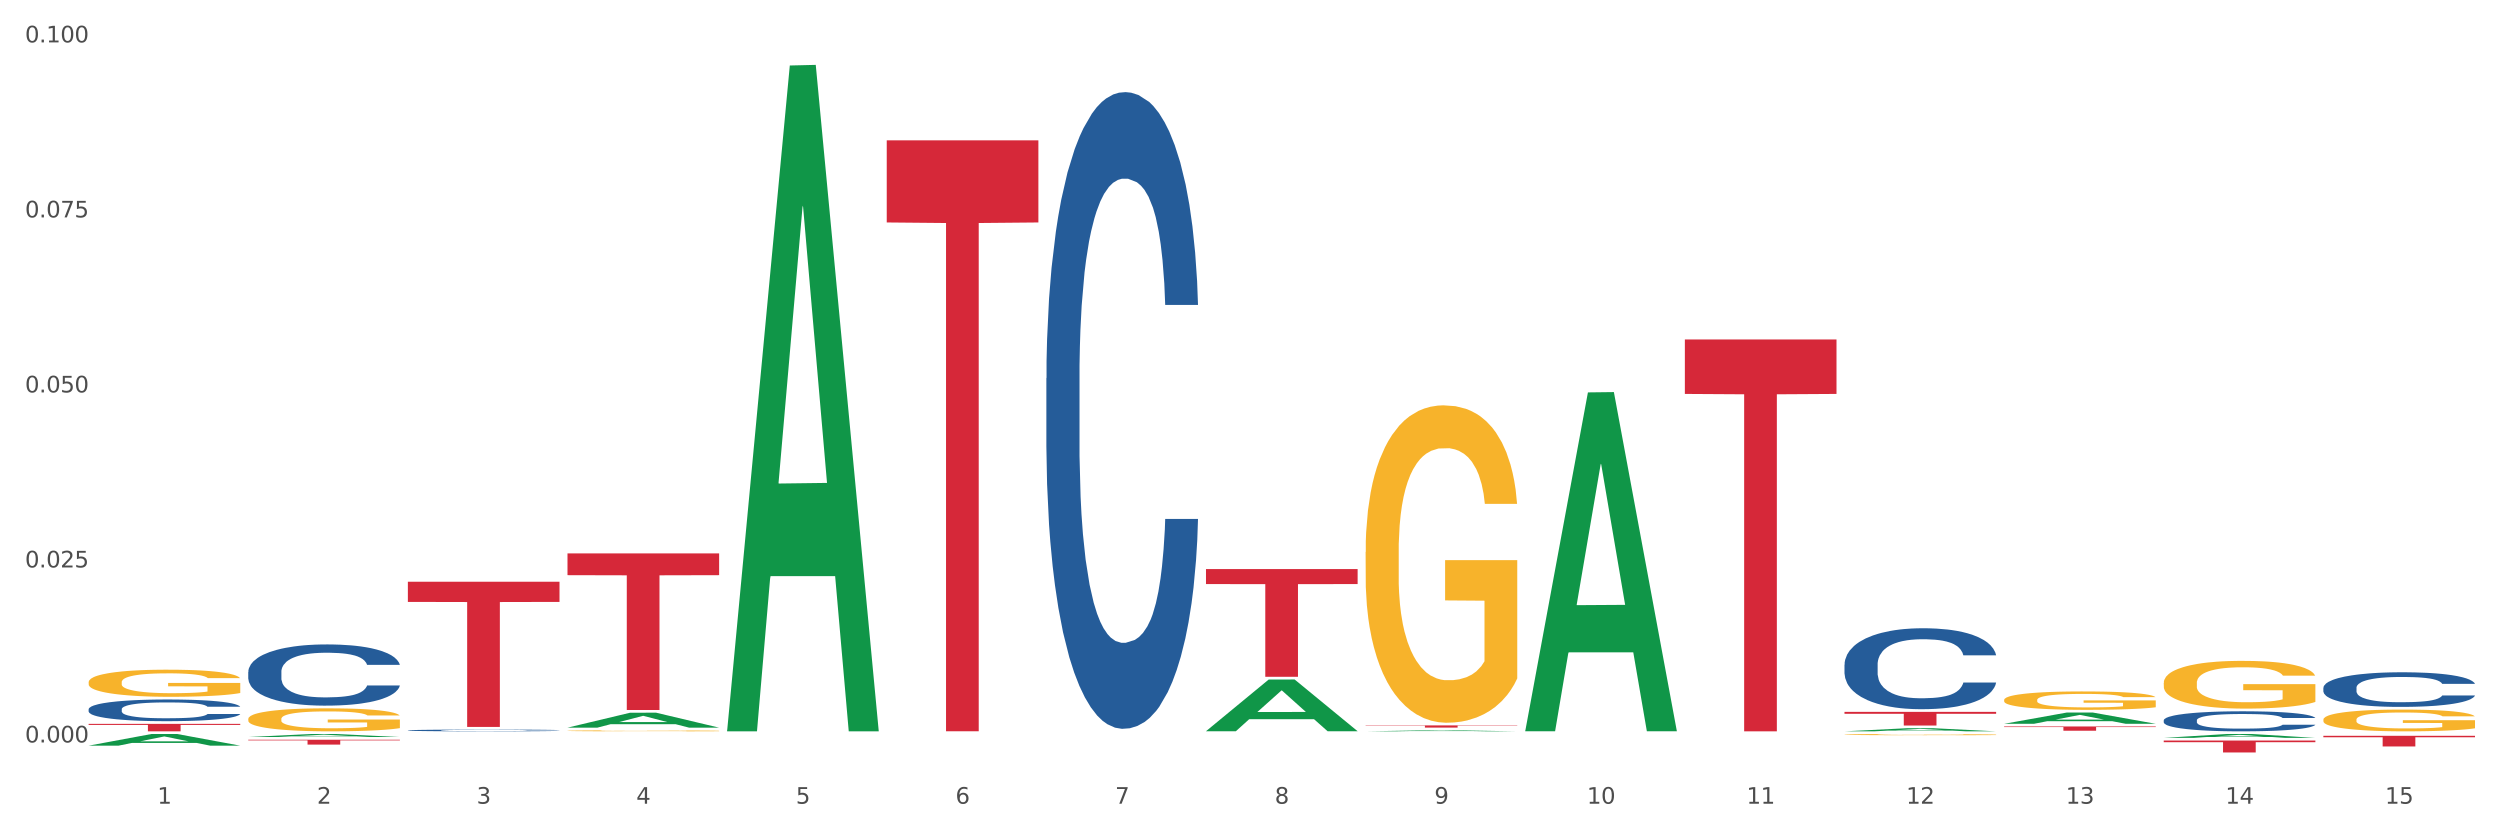 <?xml version="1.0" encoding="utf-8" standalone="no"?>
<!DOCTYPE svg PUBLIC "-//W3C//DTD SVG 1.1//EN"
  "http://www.w3.org/Graphics/SVG/1.1/DTD/svg11.dtd">
<svg xmlns:xlink="http://www.w3.org/1999/xlink" width="1080pt" height="360pt" viewBox="0 0 1080 360" xmlns="http://www.w3.org/2000/svg" version="1.1">
 <rect x="0" y="0" width="1080" height="360" fill="#333333" stroke="none"/>
 <defs>
  <style type="text/css">*{stroke-linejoin: round; stroke-linecap: butt}</style>
 </defs>
 <g id="figure_1">
  <g id="patch_1">
   <path d="M 0 360 
L 1080 360 
L 1080 0 
L 0 0 
z
" style="fill: #ffffff; stroke: #ffffff; stroke-linejoin: miter"/>
  </g>
  <g id="axes_1">
   <g id="matplotlib.axis_1">
    <g id="xtick_1">
     <g id="text_1">
      <!-- 1 -->
      <g style="fill: #4d4d4d" transform="translate(67.984 347.204) scale(0.096 -0.096)">
       <defs>
        <path id="DejaVuSans-31" d="M 794 531 
L 1825 531 
L 1825 4091 
L 703 3866 
L 703 4441 
L 1819 4666 
L 2450 4666 
L 2450 531 
L 3481 531 
L 3481 0 
L 794 0 
L 794 531 
z
" transform="scale(0.016)"/>
       </defs>
       <use xlink:href="#DejaVuSans-31"/>
      </g>
     </g>
    </g>
    <g id="xtick_2">
     <g id="text_2">
      <!-- 2 -->
      <g style="fill: #4d4d4d" transform="translate(136.942 347.204) scale(0.096 -0.096)">
       <defs>
        <path id="DejaVuSans-32" d="M 1228 531 
L 3431 531 
L 3431 0 
L 469 0 
L 469 531 
Q 828 903 1448 1529 
Q 2069 2156 2228 2338 
Q 2531 2678 2651 2914 
Q 2772 3150 2772 3378 
Q 2772 3750 2511 3984 
Q 2250 4219 1831 4219 
Q 1534 4219 1204 4116 
Q 875 4013 500 3803 
L 500 4441 
Q 881 4594 1212 4672 
Q 1544 4750 1819 4750 
Q 2544 4750 2975 4387 
Q 3406 4025 3406 3419 
Q 3406 3131 3298 2873 
Q 3191 2616 2906 2266 
Q 2828 2175 2409 1742 
Q 1991 1309 1228 531 
z
" transform="scale(0.016)"/>
       </defs>
       <use xlink:href="#DejaVuSans-32"/>
      </g>
     </g>
    </g>
    <g id="xtick_3">
     <g id="text_3">
      <!-- 3 -->
      <g style="fill: #4d4d4d" transform="translate(205.899 347.204) scale(0.096 -0.096)">
       <defs>
        <path id="DejaVuSans-33" d="M 2597 2516 
Q 3050 2419 3304 2112 
Q 3559 1806 3559 1356 
Q 3559 666 3084 287 
Q 2609 -91 1734 -91 
Q 1441 -91 1130 -33 
Q 819 25 488 141 
L 488 750 
Q 750 597 1062 519 
Q 1375 441 1716 441 
Q 2309 441 2620 675 
Q 2931 909 2931 1356 
Q 2931 1769 2642 2001 
Q 2353 2234 1838 2234 
L 1294 2234 
L 1294 2753 
L 1863 2753 
Q 2328 2753 2575 2939 
Q 2822 3125 2822 3475 
Q 2822 3834 2567 4026 
Q 2313 4219 1838 4219 
Q 1578 4219 1281 4162 
Q 984 4106 628 3988 
L 628 4550 
Q 988 4650 1302 4700 
Q 1616 4750 1894 4750 
Q 2613 4750 3031 4423 
Q 3450 4097 3450 3541 
Q 3450 3153 3228 2886 
Q 3006 2619 2597 2516 
z
" transform="scale(0.016)"/>
       </defs>
       <use xlink:href="#DejaVuSans-33"/>
      </g>
     </g>
    </g>
    <g id="xtick_4">
     <g id="text_4">
      <!-- 4 -->
      <g style="fill: #4d4d4d" transform="translate(274.857 347.204) scale(0.096 -0.096)">
       <defs>
        <path id="DejaVuSans-34" d="M 2419 4116 
L 825 1625 
L 2419 1625 
L 2419 4116 
z
M 2253 4666 
L 3047 4666 
L 3047 1625 
L 3713 1625 
L 3713 1100 
L 3047 1100 
L 3047 0 
L 2419 0 
L 2419 1100 
L 313 1100 
L 313 1709 
L 2253 4666 
z
" transform="scale(0.016)"/>
       </defs>
       <use xlink:href="#DejaVuSans-34"/>
      </g>
     </g>
    </g>
    <g id="xtick_5">
     <g id="text_5">
      <!-- 5 -->
      <g style="fill: #4d4d4d" transform="translate(343.815 347.204) scale(0.096 -0.096)">
       <defs>
        <path id="DejaVuSans-35" d="M 691 4666 
L 3169 4666 
L 3169 4134 
L 1269 4134 
L 1269 2991 
Q 1406 3038 1543 3061 
Q 1681 3084 1819 3084 
Q 2600 3084 3056 2656 
Q 3513 2228 3513 1497 
Q 3513 744 3044 326 
Q 2575 -91 1722 -91 
Q 1428 -91 1123 -41 
Q 819 9 494 109 
L 494 744 
Q 775 591 1075 516 
Q 1375 441 1709 441 
Q 2250 441 2565 725 
Q 2881 1009 2881 1497 
Q 2881 1984 2565 2268 
Q 2250 2553 1709 2553 
Q 1456 2553 1204 2497 
Q 953 2441 691 2322 
L 691 4666 
z
" transform="scale(0.016)"/>
       </defs>
       <use xlink:href="#DejaVuSans-35"/>
      </g>
     </g>
    </g>
    <g id="xtick_6">
     <g id="text_6">
      <!-- 6 -->
      <g style="fill: #4d4d4d" transform="translate(412.772 347.204) scale(0.096 -0.096)">
       <defs>
        <path id="DejaVuSans-36" d="M 2113 2584 
Q 1688 2584 1439 2293 
Q 1191 2003 1191 1497 
Q 1191 994 1439 701 
Q 1688 409 2113 409 
Q 2538 409 2786 701 
Q 3034 994 3034 1497 
Q 3034 2003 2786 2293 
Q 2538 2584 2113 2584 
z
M 3366 4563 
L 3366 3988 
Q 3128 4100 2886 4159 
Q 2644 4219 2406 4219 
Q 1781 4219 1451 3797 
Q 1122 3375 1075 2522 
Q 1259 2794 1537 2939 
Q 1816 3084 2150 3084 
Q 2853 3084 3261 2657 
Q 3669 2231 3669 1497 
Q 3669 778 3244 343 
Q 2819 -91 2113 -91 
Q 1303 -91 875 529 
Q 447 1150 447 2328 
Q 447 3434 972 4092 
Q 1497 4750 2381 4750 
Q 2619 4750 2861 4703 
Q 3103 4656 3366 4563 
z
" transform="scale(0.016)"/>
       </defs>
       <use xlink:href="#DejaVuSans-36"/>
      </g>
     </g>
    </g>
    <g id="xtick_7">
     <g id="text_7">
      <!-- 7 -->
      <g style="fill: #4d4d4d" transform="translate(481.73 347.204) scale(0.096 -0.096)">
       <defs>
        <path id="DejaVuSans-37" d="M 525 4666 
L 3525 4666 
L 3525 4397 
L 1831 0 
L 1172 0 
L 2766 4134 
L 525 4134 
L 525 4666 
z
" transform="scale(0.016)"/>
       </defs>
       <use xlink:href="#DejaVuSans-37"/>
      </g>
     </g>
    </g>
    <g id="xtick_8">
     <g id="text_8">
      <!-- 8 -->
      <g style="fill: #4d4d4d" transform="translate(550.688 347.204) scale(0.096 -0.096)">
       <defs>
        <path id="DejaVuSans-38" d="M 2034 2216 
Q 1584 2216 1326 1975 
Q 1069 1734 1069 1313 
Q 1069 891 1326 650 
Q 1584 409 2034 409 
Q 2484 409 2743 651 
Q 3003 894 3003 1313 
Q 3003 1734 2745 1975 
Q 2488 2216 2034 2216 
z
M 1403 2484 
Q 997 2584 770 2862 
Q 544 3141 544 3541 
Q 544 4100 942 4425 
Q 1341 4750 2034 4750 
Q 2731 4750 3128 4425 
Q 3525 4100 3525 3541 
Q 3525 3141 3298 2862 
Q 3072 2584 2669 2484 
Q 3125 2378 3379 2068 
Q 3634 1759 3634 1313 
Q 3634 634 3220 271 
Q 2806 -91 2034 -91 
Q 1263 -91 848 271 
Q 434 634 434 1313 
Q 434 1759 690 2068 
Q 947 2378 1403 2484 
z
M 1172 3481 
Q 1172 3119 1398 2916 
Q 1625 2713 2034 2713 
Q 2441 2713 2670 2916 
Q 2900 3119 2900 3481 
Q 2900 3844 2670 4047 
Q 2441 4250 2034 4250 
Q 1625 4250 1398 4047 
Q 1172 3844 1172 3481 
z
" transform="scale(0.016)"/>
       </defs>
       <use xlink:href="#DejaVuSans-38"/>
      </g>
     </g>
    </g>
    <g id="xtick_9">
     <g id="text_9">
      <!-- 9 -->
      <g style="fill: #4d4d4d" transform="translate(619.645 347.204) scale(0.096 -0.096)">
       <defs>
        <path id="DejaVuSans-39" d="M 703 97 
L 703 672 
Q 941 559 1184 500 
Q 1428 441 1663 441 
Q 2288 441 2617 861 
Q 2947 1281 2994 2138 
Q 2813 1869 2534 1725 
Q 2256 1581 1919 1581 
Q 1219 1581 811 2004 
Q 403 2428 403 3163 
Q 403 3881 828 4315 
Q 1253 4750 1959 4750 
Q 2769 4750 3195 4129 
Q 3622 3509 3622 2328 
Q 3622 1225 3098 567 
Q 2575 -91 1691 -91 
Q 1453 -91 1209 -44 
Q 966 3 703 97 
z
M 1959 2075 
Q 2384 2075 2632 2365 
Q 2881 2656 2881 3163 
Q 2881 3666 2632 3958 
Q 2384 4250 1959 4250 
Q 1534 4250 1286 3958 
Q 1038 3666 1038 3163 
Q 1038 2656 1286 2365 
Q 1534 2075 1959 2075 
z
" transform="scale(0.016)"/>
       </defs>
       <use xlink:href="#DejaVuSans-39"/>
      </g>
     </g>
    </g>
    <g id="xtick_10">
     <g id="text_10">
      <!-- 10 -->
      <g style="fill: #4d4d4d" transform="translate(685.549 347.204) scale(0.096 -0.096)">
       <defs>
        <path id="DejaVuSans-30" d="M 2034 4250 
Q 1547 4250 1301 3770 
Q 1056 3291 1056 2328 
Q 1056 1369 1301 889 
Q 1547 409 2034 409 
Q 2525 409 2770 889 
Q 3016 1369 3016 2328 
Q 3016 3291 2770 3770 
Q 2525 4250 2034 4250 
z
M 2034 4750 
Q 2819 4750 3233 4129 
Q 3647 3509 3647 2328 
Q 3647 1150 3233 529 
Q 2819 -91 2034 -91 
Q 1250 -91 836 529 
Q 422 1150 422 2328 
Q 422 3509 836 4129 
Q 1250 4750 2034 4750 
z
" transform="scale(0.016)"/>
       </defs>
       <use xlink:href="#DejaVuSans-31"/>
       <use xlink:href="#DejaVuSans-30" transform="translate(63.623 0)"/>
      </g>
     </g>
    </g>
    <g id="xtick_11">
     <g id="text_11">
      <!-- 11 -->
      <g style="fill: #4d4d4d" transform="translate(754.506 347.204) scale(0.096 -0.096)">
       <use xlink:href="#DejaVuSans-31"/>
       <use xlink:href="#DejaVuSans-31" transform="translate(63.623 0)"/>
      </g>
     </g>
    </g>
    <g id="xtick_12">
     <g id="text_12">
      <!-- 12 -->
      <g style="fill: #4d4d4d" transform="translate(823.464 347.204) scale(0.096 -0.096)">
       <use xlink:href="#DejaVuSans-31"/>
       <use xlink:href="#DejaVuSans-32" transform="translate(63.623 0)"/>
      </g>
     </g>
    </g>
    <g id="xtick_13">
     <g id="text_13">
      <!-- 13 -->
      <g style="fill: #4d4d4d" transform="translate(892.422 347.204) scale(0.096 -0.096)">
       <use xlink:href="#DejaVuSans-31"/>
       <use xlink:href="#DejaVuSans-33" transform="translate(63.623 0)"/>
      </g>
     </g>
    </g>
    <g id="xtick_14">
     <g id="text_14">
      <!-- 14 -->
      <g style="fill: #4d4d4d" transform="translate(961.379 347.204) scale(0.096 -0.096)">
       <use xlink:href="#DejaVuSans-31"/>
       <use xlink:href="#DejaVuSans-34" transform="translate(63.623 0)"/>
      </g>
     </g>
    </g>
    <g id="xtick_15">
     <g id="text_15">
      <!-- 15 -->
      <g style="fill: #4d4d4d" transform="translate(1030.337 347.204) scale(0.096 -0.096)">
       <use xlink:href="#DejaVuSans-31"/>
       <use xlink:href="#DejaVuSans-35" transform="translate(63.623 0)"/>
      </g>
     </g>
    </g>
    <g id="xtick_16"/>
    <g id="xtick_17"/>
    <g id="xtick_18"/>
    <g id="xtick_19"/>
    <g id="xtick_20"/>
    <g id="xtick_21"/>
    <g id="xtick_22"/>
    <g id="xtick_23"/>
    <g id="xtick_24"/>
    <g id="xtick_25"/>
    <g id="xtick_26"/>
    <g id="xtick_27"/>
    <g id="xtick_28"/>
    <g id="xtick_29"/>
   </g>
   <g id="matplotlib.axis_2">
    <g id="ytick_1">
     <g id="text_16">
      <!-- 0.000 -->
      <g style="fill: #4d4d4d" transform="translate(10.8 320.744) scale(0.096 -0.096)">
       <defs>
        <path id="DejaVuSans-2e" d="M 684 794 
L 1344 794 
L 1344 0 
L 684 0 
L 684 794 
z
" transform="scale(0.016)"/>
       </defs>
       <use xlink:href="#DejaVuSans-30"/>
       <use xlink:href="#DejaVuSans-2e" transform="translate(63.623 0)"/>
       <use xlink:href="#DejaVuSans-30" transform="translate(95.41 0)"/>
       <use xlink:href="#DejaVuSans-30" transform="translate(159.033 0)"/>
       <use xlink:href="#DejaVuSans-30" transform="translate(222.656 0)"/>
      </g>
     </g>
    </g>
    <g id="ytick_2">
     <g id="text_17">
      <!-- 0.025 -->
      <g style="fill: #4d4d4d" transform="translate(10.8 245.139) scale(0.096 -0.096)">
       <use xlink:href="#DejaVuSans-30"/>
       <use xlink:href="#DejaVuSans-2e" transform="translate(63.623 0)"/>
       <use xlink:href="#DejaVuSans-30" transform="translate(95.41 0)"/>
       <use xlink:href="#DejaVuSans-32" transform="translate(159.033 0)"/>
       <use xlink:href="#DejaVuSans-35" transform="translate(222.656 0)"/>
      </g>
     </g>
    </g>
    <g id="ytick_3">
     <g id="text_18">
      <!-- 0.050 -->
      <g style="fill: #4d4d4d" transform="translate(10.8 169.533) scale(0.096 -0.096)">
       <use xlink:href="#DejaVuSans-30"/>
       <use xlink:href="#DejaVuSans-2e" transform="translate(63.623 0)"/>
       <use xlink:href="#DejaVuSans-30" transform="translate(95.41 0)"/>
       <use xlink:href="#DejaVuSans-35" transform="translate(159.033 0)"/>
       <use xlink:href="#DejaVuSans-30" transform="translate(222.656 0)"/>
      </g>
     </g>
    </g>
    <g id="ytick_4">
     <g id="text_19">
      <!-- 0.075 -->
      <g style="fill: #4d4d4d" transform="translate(10.8 93.928) scale(0.096 -0.096)">
       <use xlink:href="#DejaVuSans-30"/>
       <use xlink:href="#DejaVuSans-2e" transform="translate(63.623 0)"/>
       <use xlink:href="#DejaVuSans-30" transform="translate(95.41 0)"/>
       <use xlink:href="#DejaVuSans-37" transform="translate(159.033 0)"/>
       <use xlink:href="#DejaVuSans-35" transform="translate(222.656 0)"/>
      </g>
     </g>
    </g>
    <g id="ytick_5">
     <g id="text_20">
      <!-- 0.100 -->
      <g style="fill: #4d4d4d" transform="translate(10.8 18.322) scale(0.096 -0.096)">
       <use xlink:href="#DejaVuSans-30"/>
       <use xlink:href="#DejaVuSans-2e" transform="translate(63.623 0)"/>
       <use xlink:href="#DejaVuSans-31" transform="translate(95.41 0)"/>
       <use xlink:href="#DejaVuSans-30" transform="translate(159.033 0)"/>
       <use xlink:href="#DejaVuSans-30" transform="translate(222.656 0)"/>
      </g>
     </g>
    </g>
    <g id="ytick_6"/>
    <g id="ytick_7"/>
    <g id="ytick_8"/>
    <g id="ytick_9"/>
   </g>
   <g id="PolyCollection_1">
    <path d="M 38.283 322.119 
L 38.351 322.114 
L 65.365 317.102 
L 76.576 317.097 
L 103.793 322.129 
L 90.826 322.129 
L 84.95 320.957 
L 57.058 320.957 
L 56.855 320.976 
L 51.182 322.129 
L 38.283 322.129 
L 38.283 322.119 
L 60.57 320.258 
L 81.438 320.253 
L 71.105 318.17 
L 70.97 318.16 
L 70.835 318.174 
L 60.502 320.253 
L 60.57 320.258 
L 38.283 322.119 
z
" clip-path="url(#p04eab6ad67)" style="fill: #109648"/>
    <path d="M 107.241 318.393 
L 107.308 318.392 
L 134.323 317.098 
L 145.533 317.097 
L 172.75 318.396 
L 159.784 318.396 
L 153.908 318.093 
L 126.016 318.093 
L 125.813 318.098 
L 120.14 318.396 
L 107.241 318.396 
L 107.241 318.393 
L 129.527 317.913 
L 150.396 317.912 
L 140.063 317.374 
L 139.928 317.371 
L 139.793 317.375 
L 129.46 317.912 
L 129.527 317.913 
L 107.241 318.393 
z
" clip-path="url(#p04eab6ad67)" style="fill: #109648"/>
    <path d="M 520.987 245.846 
L 586.496 245.846 
L 586.496 252.313 
L 560.727 252.357 
L 560.727 292.385 
L 546.601 292.385 
L 546.601 252.357 
L 520.987 252.313 
L 520.987 245.889 
L 520.987 245.846 
z
" clip-path="url(#p04eab6ad67)" style="fill: #d62839"/>
    <path d="M 383.071 60.627 
L 448.581 60.627 
L 448.581 96.102 
L 422.812 96.342 
L 422.812 315.906 
L 408.685 315.906 
L 408.685 96.342 
L 383.071 96.102 
L 383.071 60.867 
L 383.071 60.627 
z
" clip-path="url(#p04eab6ad67)" style="fill: #d62839"/>
    <path d="M 176.198 251.307 
L 241.708 251.307 
L 241.708 260.022 
L 215.939 260.081 
L 215.939 314.023 
L 201.812 314.023 
L 201.812 260.081 
L 176.198 260.022 
L 176.198 251.366 
L 176.198 251.307 
z
" clip-path="url(#p04eab6ad67)" style="fill: #d62839"/>
    <path d="M 245.156 239.069 
L 310.666 239.069 
L 310.666 248.471 
L 284.897 248.535 
L 284.897 306.728 
L 270.77 306.728 
L 270.77 248.535 
L 245.156 248.471 
L 245.156 239.133 
L 245.156 239.069 
z
" clip-path="url(#p04eab6ad67)" style="fill: #d62839"/>
    <path d="M 38.283 312.708 
L 103.793 312.708 
L 103.793 313.158 
L 78.024 313.161 
L 78.024 315.941 
L 63.897 315.941 
L 63.897 313.161 
L 38.283 313.158 
L 38.283 312.711 
L 38.283 312.708 
z
" clip-path="url(#p04eab6ad67)" style="fill: #d62839"/>
    <path d="M 107.241 319.552 
L 172.75 319.552 
L 172.75 319.844 
L 146.981 319.846 
L 146.981 321.655 
L 132.855 321.655 
L 132.855 319.846 
L 107.241 319.844 
L 107.241 319.554 
L 107.241 319.552 
z
" clip-path="url(#p04eab6ad67)" style="fill: #d62839"/>
    <path d="M 865.775 313.84 
L 931.285 313.84 
L 931.285 314.094 
L 905.515 314.096 
L 905.515 315.664 
L 891.389 315.664 
L 891.389 314.096 
L 865.775 314.094 
L 865.775 313.842 
L 865.775 313.84 
z
" clip-path="url(#p04eab6ad67)" style="fill: #d62839"/>
    <path d="M 796.817 307.535 
L 862.327 307.535 
L 862.327 308.354 
L 836.558 308.359 
L 836.558 313.426 
L 822.431 313.426 
L 822.431 308.359 
L 796.817 308.354 
L 796.817 307.541 
L 796.817 307.535 
z
" clip-path="url(#p04eab6ad67)" style="fill: #d62839"/>
    <path d="M 934.733 319.922 
L 1000.242 319.922 
L 1000.242 320.636 
L 974.473 320.641 
L 974.473 325.057 
L 960.347 325.057 
L 960.347 320.641 
L 934.733 320.636 
L 934.733 319.927 
L 934.733 319.922 
z
" clip-path="url(#p04eab6ad67)" style="fill: #d62839"/>
    <path d="M 1003.69 317.865 
L 1069.2 317.865 
L 1069.2 318.506 
L 1043.431 318.511 
L 1043.431 322.479 
L 1029.304 322.479 
L 1029.304 318.511 
L 1003.69 318.506 
L 1003.69 317.87 
L 1003.69 317.865 
z
" clip-path="url(#p04eab6ad67)" style="fill: #d62839"/>
    <path d="M 727.86 146.65 
L 793.369 146.65 
L 793.369 170.175 
L 767.6 170.334 
L 767.6 315.934 
L 753.474 315.934 
L 753.474 170.334 
L 727.86 170.175 
L 727.86 146.809 
L 727.86 146.65 
z
" clip-path="url(#p04eab6ad67)" style="fill: #d62839"/>
    <path d="M 589.944 313.383 
L 655.454 313.383 
L 655.454 313.514 
L 629.685 313.515 
L 629.685 314.323 
L 615.558 314.323 
L 615.558 313.515 
L 589.944 313.514 
L 589.944 313.384 
L 589.944 313.383 
z
" clip-path="url(#p04eab6ad67)" style="fill: #d62839"/>
    <path d="M 38.283 294.719 
L 38.36 294.708 
L 38.36 294.323 
L 38.515 293.991 
L 39.288 293.189 
L 40.449 292.525 
L 41.299 292.172 
L 42.15 291.883 
L 43.156 291.595 
L 44.393 291.295 
L 46.636 290.856 
L 48.028 290.631 
L 49.73 290.396 
L 52.824 290.054 
L 55.066 289.861 
L 57.387 289.701 
L 61.177 289.508 
L 63.652 289.422 
L 66.281 289.358 
L 69.452 289.315 
L 71.85 289.305 
L 77.109 289.337 
L 81.595 289.433 
L 83.761 289.508 
L 86.545 289.636 
L 88.015 289.722 
L 90.412 289.893 
L 92.887 290.118 
L 94.589 290.31 
L 97.141 290.674 
L 99.075 291.038 
L 100.854 291.488 
L 101.782 291.798 
L 102.478 292.087 
L 103.097 292.418 
L 103.715 292.943 
L 89.794 292.943 
L 89.252 292.568 
L 88.401 292.215 
L 87.164 291.873 
L 86.081 291.659 
L 84.225 291.391 
L 82.523 291.22 
L 80.744 291.092 
L 78.579 290.985 
L 76.877 290.931 
L 74.48 290.888 
L 69.762 290.899 
L 66.591 290.985 
L 64.425 291.092 
L 63.033 291.188 
L 61.795 291.295 
L 60.403 291.445 
L 58.779 291.669 
L 57.619 291.873 
L 56.459 292.13 
L 55.531 292.386 
L 54.68 292.686 
L 53.984 293.007 
L 53.442 293.339 
L 52.978 293.745 
L 52.592 294.419 
L 52.592 295.885 
L 52.746 296.217 
L 53.133 296.656 
L 53.597 296.987 
L 54.37 297.383 
L 55.066 297.651 
L 56.381 298.036 
L 57.851 298.357 
L 59.011 298.56 
L 60.171 298.732 
L 62.182 298.967 
L 64.425 299.16 
L 66.359 299.277 
L 68.988 299.384 
L 70.767 299.427 
L 72.314 299.448 
L 76.104 299.448 
L 78.811 299.416 
L 81.827 299.341 
L 84.148 299.245 
L 86.081 299.127 
L 88.247 298.935 
L 89.639 298.753 
L 89.639 296.517 
L 72.623 296.506 
L 72.623 295.019 
L 103.793 295.019 
L 103.793 299.384 
L 102.478 299.609 
L 101.008 299.812 
L 99.462 299.994 
L 97.141 300.219 
L 94.357 300.433 
L 91.882 300.583 
L 89.252 300.711 
L 86.159 300.829 
L 82.137 300.936 
L 79.662 300.979 
L 76.568 301.011 
L 72.933 301.021 
L 69.762 301 
L 66.668 300.946 
L 63.42 300.85 
L 60.248 300.711 
L 57.851 300.572 
L 55.453 300.401 
L 52.901 300.176 
L 50.89 299.962 
L 49.343 299.769 
L 47.642 299.523 
L 45.785 299.202 
L 44.393 298.913 
L 43.156 298.614 
L 41.841 298.229 
L 40.913 297.897 
L 39.985 297.48 
L 39.443 297.169 
L 38.824 296.688 
L 38.36 296.014 
L 38.283 294.719 
z
" clip-path="url(#p04eab6ad67)" style="fill: #f7b32b"/>
    <path d="M 107.241 310.592 
L 107.318 310.583 
L 107.318 310.256 
L 107.473 309.974 
L 108.246 309.293 
L 109.406 308.73 
L 110.257 308.43 
L 111.108 308.185 
L 112.113 307.94 
L 113.351 307.686 
L 115.594 307.313 
L 116.986 307.123 
L 118.687 306.923 
L 121.781 306.632 
L 124.024 306.469 
L 126.344 306.333 
L 130.134 306.169 
L 132.609 306.097 
L 135.239 306.042 
L 138.41 306.006 
L 140.808 305.997 
L 146.067 306.024 
L 150.553 306.106 
L 152.719 306.169 
L 155.503 306.278 
L 156.972 306.351 
L 159.37 306.496 
L 161.845 306.687 
L 163.547 306.85 
L 166.099 307.159 
L 168.032 307.468 
L 169.811 307.849 
L 170.74 308.113 
L 171.436 308.358 
L 172.054 308.639 
L 172.673 309.084 
L 158.751 309.084 
L 158.21 308.766 
L 157.359 308.467 
L 156.122 308.176 
L 155.039 307.995 
L 153.183 307.767 
L 151.481 307.622 
L 149.702 307.513 
L 147.537 307.422 
L 145.835 307.377 
L 143.437 307.341 
L 138.719 307.35 
L 135.548 307.422 
L 133.383 307.513 
L 131.991 307.595 
L 130.753 307.686 
L 129.361 307.813 
L 127.737 308.004 
L 126.576 308.176 
L 125.416 308.394 
L 124.488 308.612 
L 123.637 308.866 
L 122.941 309.139 
L 122.4 309.42 
L 121.936 309.765 
L 121.549 310.338 
L 121.549 311.582 
L 121.704 311.863 
L 122.091 312.236 
L 122.555 312.517 
L 123.328 312.853 
L 124.024 313.08 
L 125.339 313.407 
L 126.809 313.68 
L 127.969 313.852 
L 129.129 313.997 
L 131.14 314.197 
L 133.383 314.361 
L 135.316 314.461 
L 137.946 314.551 
L 139.725 314.588 
L 141.272 314.606 
L 145.062 314.606 
L 147.769 314.579 
L 150.785 314.515 
L 153.105 314.433 
L 155.039 314.333 
L 157.204 314.17 
L 158.597 314.016 
L 158.597 312.118 
L 141.581 312.108 
L 141.581 310.846 
L 172.75 310.846 
L 172.75 314.551 
L 171.436 314.742 
L 169.966 314.915 
L 168.419 315.069 
L 166.099 315.26 
L 163.315 315.441 
L 160.84 315.568 
L 158.21 315.677 
L 155.116 315.777 
L 151.094 315.868 
L 148.619 315.904 
L 145.526 315.932 
L 141.89 315.941 
L 138.719 315.923 
L 135.626 315.877 
L 132.377 315.796 
L 129.206 315.677 
L 126.809 315.559 
L 124.411 315.414 
L 121.859 315.223 
L 119.848 315.042 
L 118.301 314.878 
L 116.599 314.669 
L 114.743 314.397 
L 113.351 314.152 
L 112.113 313.897 
L 110.798 313.571 
L 109.87 313.289 
L 108.942 312.935 
L 108.401 312.671 
L 107.782 312.263 
L 107.318 311.691 
L 107.241 310.592 
z
" clip-path="url(#p04eab6ad67)" style="fill: #f7b32b"/>
    <path d="M 245.156 315.707 
L 245.233 315.706 
L 245.233 315.692 
L 245.388 315.68 
L 246.161 315.65 
L 247.322 315.625 
L 248.172 315.612 
L 249.023 315.602 
L 250.029 315.591 
L 251.266 315.58 
L 253.509 315.564 
L 254.901 315.555 
L 256.603 315.546 
L 259.697 315.534 
L 261.939 315.527 
L 264.26 315.521 
L 268.05 315.513 
L 270.525 315.51 
L 273.154 315.508 
L 276.325 315.506 
L 278.723 315.506 
L 283.982 315.507 
L 288.468 315.511 
L 290.634 315.513 
L 293.418 315.518 
L 294.888 315.521 
L 297.285 315.528 
L 299.76 315.536 
L 301.462 315.543 
L 304.014 315.557 
L 305.948 315.57 
L 307.727 315.587 
L 308.655 315.598 
L 309.351 315.609 
L 309.97 315.622 
L 310.588 315.641 
L 296.667 315.641 
L 296.125 315.627 
L 295.274 315.614 
L 294.037 315.601 
L 292.954 315.593 
L 291.098 315.583 
L 289.396 315.577 
L 287.617 315.572 
L 285.452 315.568 
L 283.75 315.566 
L 281.353 315.565 
L 276.635 315.565 
L 273.464 315.568 
L 271.298 315.572 
L 269.906 315.576 
L 268.668 315.58 
L 267.276 315.585 
L 265.652 315.594 
L 264.492 315.601 
L 263.332 315.611 
L 262.404 315.62 
L 261.553 315.631 
L 260.857 315.643 
L 260.315 315.656 
L 259.851 315.671 
L 259.464 315.696 
L 259.464 315.75 
L 259.619 315.762 
L 260.006 315.779 
L 260.47 315.791 
L 261.243 315.806 
L 261.939 315.816 
L 263.254 315.83 
L 264.724 315.842 
L 265.884 315.849 
L 267.044 315.856 
L 269.055 315.865 
L 271.298 315.872 
L 273.232 315.876 
L 275.861 315.88 
L 277.64 315.882 
L 279.187 315.882 
L 282.977 315.882 
L 285.684 315.881 
L 288.7 315.878 
L 291.021 315.875 
L 292.954 315.871 
L 295.12 315.863 
L 296.512 315.857 
L 296.512 315.774 
L 279.496 315.773 
L 279.496 315.718 
L 310.666 315.718 
L 310.666 315.88 
L 309.351 315.888 
L 307.881 315.896 
L 306.335 315.903 
L 304.014 315.911 
L 301.23 315.919 
L 298.755 315.925 
L 296.125 315.929 
L 293.031 315.934 
L 289.01 315.938 
L 286.535 315.939 
L 283.441 315.94 
L 279.806 315.941 
L 276.635 315.94 
L 273.541 315.938 
L 270.293 315.934 
L 267.121 315.929 
L 264.724 315.924 
L 262.326 315.918 
L 259.774 315.909 
L 257.763 315.901 
L 256.216 315.894 
L 254.515 315.885 
L 252.658 315.873 
L 251.266 315.863 
L 250.029 315.851 
L 248.714 315.837 
L 247.786 315.825 
L 246.858 315.809 
L 246.316 315.798 
L 245.697 315.78 
L 245.233 315.755 
L 245.156 315.707 
z
" clip-path="url(#p04eab6ad67)" style="fill: #f7b32b"/>
    <path d="M 589.944 238.464 
L 590.022 238.338 
L 590.022 233.83 
L 590.176 229.948 
L 590.95 220.555 
L 592.11 212.791 
L 592.961 208.658 
L 593.811 205.277 
L 594.817 201.895 
L 596.054 198.389 
L 598.297 193.254 
L 599.69 190.624 
L 601.391 187.869 
L 604.485 183.861 
L 606.728 181.607 
L 609.048 179.729 
L 612.838 177.474 
L 615.313 176.473 
L 617.943 175.721 
L 621.114 175.22 
L 623.511 175.095 
L 628.771 175.471 
L 633.257 176.598 
L 635.422 177.474 
L 638.206 178.977 
L 639.676 179.979 
L 642.074 181.983 
L 644.549 184.613 
L 646.25 186.867 
L 648.803 191.125 
L 650.736 195.383 
L 652.515 200.643 
L 653.443 204.275 
L 654.139 207.656 
L 654.758 211.538 
L 655.377 217.675 
L 641.455 217.675 
L 640.914 213.292 
L 640.063 209.159 
L 638.825 205.151 
L 637.742 202.647 
L 635.886 199.516 
L 634.185 197.512 
L 632.406 196.009 
L 630.24 194.757 
L 628.539 194.131 
L 626.141 193.63 
L 621.423 193.755 
L 618.252 194.757 
L 616.086 196.009 
L 614.694 197.136 
L 613.457 198.389 
L 612.064 200.142 
L 610.44 202.772 
L 609.28 205.151 
L 608.12 208.157 
L 607.192 211.163 
L 606.341 214.669 
L 605.645 218.426 
L 605.104 222.308 
L 604.639 227.067 
L 604.253 234.957 
L 604.253 252.114 
L 604.407 255.997 
L 604.794 261.131 
L 605.258 265.013 
L 606.032 269.647 
L 606.728 272.778 
L 608.043 277.286 
L 609.512 281.044 
L 610.672 283.423 
L 611.832 285.427 
L 613.843 288.182 
L 616.086 290.436 
L 618.02 291.814 
L 620.65 293.066 
L 622.428 293.567 
L 623.975 293.817 
L 627.765 293.817 
L 630.472 293.442 
L 633.489 292.565 
L 635.809 291.438 
L 637.742 290.06 
L 639.908 287.806 
L 641.3 285.677 
L 641.3 259.503 
L 624.285 259.378 
L 624.285 241.97 
L 655.454 241.97 
L 655.454 293.066 
L 654.139 295.696 
L 652.67 298.075 
L 651.123 300.204 
L 648.803 302.834 
L 646.018 305.339 
L 643.543 307.092 
L 640.914 308.595 
L 637.82 309.973 
L 633.798 311.225 
L 631.323 311.726 
L 628.229 312.102 
L 624.594 312.227 
L 621.423 311.977 
L 618.329 311.35 
L 615.081 310.223 
L 611.91 308.595 
L 609.512 306.967 
L 607.114 304.963 
L 604.562 302.333 
L 602.551 299.829 
L 601.004 297.575 
L 599.303 294.694 
L 597.447 290.937 
L 596.054 287.556 
L 594.817 284.049 
L 593.502 279.541 
L 592.574 275.658 
L 591.646 270.774 
L 591.104 267.142 
L 590.486 261.507 
L 590.022 253.617 
L 589.944 238.464 
z
" clip-path="url(#p04eab6ad67)" style="fill: #f7b32b"/>
    <path d="M 796.817 317.339 
L 796.895 317.338 
L 796.895 317.321 
L 797.049 317.306 
L 797.823 317.271 
L 798.983 317.241 
L 799.834 317.225 
L 800.684 317.212 
L 801.69 317.199 
L 802.927 317.186 
L 805.17 317.166 
L 806.563 317.156 
L 808.264 317.146 
L 811.358 317.131 
L 813.601 317.122 
L 815.921 317.115 
L 819.711 317.106 
L 822.186 317.102 
L 824.816 317.099 
L 827.987 317.098 
L 830.384 317.097 
L 835.644 317.099 
L 840.129 317.103 
L 842.295 317.106 
L 845.079 317.112 
L 846.549 317.116 
L 848.947 317.123 
L 851.422 317.133 
L 853.123 317.142 
L 855.676 317.158 
L 857.609 317.175 
L 859.388 317.195 
L 860.316 317.208 
L 861.012 317.221 
L 861.631 317.236 
L 862.25 317.26 
L 848.328 317.26 
L 847.786 317.243 
L 846.936 317.227 
L 845.698 317.212 
L 844.615 317.202 
L 842.759 317.19 
L 841.058 317.183 
L 839.279 317.177 
L 837.113 317.172 
L 835.412 317.17 
L 833.014 317.168 
L 828.296 317.168 
L 825.125 317.172 
L 822.959 317.177 
L 821.567 317.181 
L 820.33 317.186 
L 818.937 317.193 
L 817.313 317.203 
L 816.153 317.212 
L 814.993 317.223 
L 814.065 317.235 
L 813.214 317.248 
L 812.518 317.262 
L 811.977 317.277 
L 811.512 317.295 
L 811.126 317.326 
L 811.126 317.391 
L 811.28 317.406 
L 811.667 317.425 
L 812.131 317.44 
L 812.905 317.458 
L 813.601 317.47 
L 814.916 317.487 
L 816.385 317.502 
L 817.545 317.511 
L 818.705 317.518 
L 820.716 317.529 
L 822.959 317.537 
L 824.893 317.543 
L 827.523 317.547 
L 829.301 317.549 
L 830.848 317.55 
L 834.638 317.55 
L 837.345 317.549 
L 840.362 317.545 
L 842.682 317.541 
L 844.615 317.536 
L 846.781 317.527 
L 848.173 317.519 
L 848.173 317.419 
L 831.158 317.419 
L 831.158 317.352 
L 862.327 317.352 
L 862.327 317.547 
L 861.012 317.557 
L 859.543 317.567 
L 857.996 317.575 
L 855.676 317.585 
L 852.891 317.594 
L 850.416 317.601 
L 847.786 317.607 
L 844.693 317.612 
L 840.671 317.617 
L 838.196 317.619 
L 835.102 317.62 
L 831.467 317.621 
L 828.296 317.62 
L 825.202 317.617 
L 821.954 317.613 
L 818.783 317.607 
L 816.385 317.6 
L 813.987 317.593 
L 811.435 317.583 
L 809.424 317.573 
L 807.877 317.565 
L 806.176 317.554 
L 804.32 317.539 
L 802.927 317.526 
L 801.69 317.513 
L 800.375 317.496 
L 799.447 317.481 
L 798.519 317.462 
L 797.977 317.448 
L 797.359 317.427 
L 796.895 317.397 
L 796.817 317.339 
z
" clip-path="url(#p04eab6ad67)" style="fill: #f7b32b"/>
    <path d="M 865.775 302.375 
L 865.852 302.368 
L 865.852 302.106 
L 866.007 301.881 
L 866.78 301.336 
L 867.941 300.885 
L 868.791 300.645 
L 869.642 300.449 
L 870.648 300.253 
L 871.885 300.049 
L 874.128 299.751 
L 875.52 299.599 
L 877.222 299.439 
L 880.315 299.206 
L 882.558 299.076 
L 884.879 298.967 
L 888.669 298.836 
L 891.144 298.778 
L 893.773 298.734 
L 896.944 298.705 
L 899.342 298.698 
L 904.601 298.719 
L 909.087 298.785 
L 911.253 298.836 
L 914.037 298.923 
L 915.507 298.981 
L 917.904 299.097 
L 920.379 299.25 
L 922.081 299.381 
L 924.633 299.628 
L 926.567 299.875 
L 928.346 300.18 
L 929.274 300.391 
L 929.97 300.587 
L 930.589 300.813 
L 931.207 301.169 
L 917.286 301.169 
L 916.744 300.914 
L 915.893 300.674 
L 914.656 300.442 
L 913.573 300.297 
L 911.717 300.115 
L 910.015 299.999 
L 908.236 299.911 
L 906.071 299.839 
L 904.369 299.802 
L 901.972 299.773 
L 897.254 299.781 
L 894.083 299.839 
L 891.917 299.911 
L 890.525 299.977 
L 889.287 300.049 
L 887.895 300.151 
L 886.271 300.304 
L 885.111 300.442 
L 883.951 300.616 
L 883.022 300.791 
L 882.172 300.994 
L 881.476 301.212 
L 880.934 301.438 
L 880.47 301.714 
L 880.083 302.172 
L 880.083 303.167 
L 880.238 303.393 
L 880.625 303.691 
L 881.089 303.916 
L 881.862 304.185 
L 882.558 304.366 
L 883.873 304.628 
L 885.343 304.846 
L 886.503 304.984 
L 887.663 305.101 
L 889.674 305.26 
L 891.917 305.391 
L 893.851 305.471 
L 896.48 305.544 
L 898.259 305.573 
L 899.806 305.587 
L 903.596 305.587 
L 906.303 305.566 
L 909.319 305.515 
L 911.639 305.449 
L 913.573 305.369 
L 915.739 305.239 
L 917.131 305.115 
L 917.131 303.596 
L 900.115 303.589 
L 900.115 302.579 
L 931.285 302.579 
L 931.285 305.544 
L 929.97 305.696 
L 928.5 305.835 
L 926.953 305.958 
L 924.633 306.111 
L 921.849 306.256 
L 919.374 306.358 
L 916.744 306.445 
L 913.65 306.525 
L 909.629 306.598 
L 907.154 306.627 
L 904.06 306.649 
L 900.425 306.656 
L 897.254 306.641 
L 894.16 306.605 
L 890.911 306.54 
L 887.74 306.445 
L 885.343 306.351 
L 882.945 306.234 
L 880.393 306.082 
L 878.382 305.936 
L 876.835 305.805 
L 875.133 305.638 
L 873.277 305.42 
L 871.885 305.224 
L 870.648 305.021 
L 869.333 304.759 
L 868.405 304.534 
L 867.476 304.25 
L 866.935 304.039 
L 866.316 303.712 
L 865.852 303.255 
L 865.775 302.375 
z
" clip-path="url(#p04eab6ad67)" style="fill: #f7b32b"/>
    <path d="M 934.733 295.026 
L 934.81 295.007 
L 934.81 294.329 
L 934.965 293.745 
L 935.738 292.332 
L 936.898 291.164 
L 937.749 290.542 
L 938.6 290.034 
L 939.605 289.525 
L 940.843 288.998 
L 943.086 288.225 
L 944.478 287.83 
L 946.179 287.415 
L 949.273 286.813 
L 951.516 286.474 
L 953.836 286.191 
L 957.626 285.852 
L 960.101 285.701 
L 962.731 285.588 
L 965.902 285.513 
L 968.3 285.494 
L 973.559 285.551 
L 978.045 285.72 
L 980.21 285.852 
L 982.995 286.078 
L 984.464 286.229 
L 986.862 286.53 
L 989.337 286.926 
L 991.038 287.265 
L 993.591 287.905 
L 995.524 288.546 
L 997.303 289.337 
L 998.231 289.883 
L 998.928 290.392 
L 999.546 290.976 
L 1000.165 291.899 
L 986.243 291.899 
L 985.702 291.239 
L 984.851 290.618 
L 983.614 290.015 
L 982.531 289.638 
L 980.674 289.167 
L 978.973 288.866 
L 977.194 288.64 
L 975.028 288.452 
L 973.327 288.357 
L 970.929 288.282 
L 966.211 288.301 
L 963.04 288.452 
L 960.875 288.64 
L 959.482 288.809 
L 958.245 288.998 
L 956.853 289.262 
L 955.229 289.657 
L 954.068 290.015 
L 952.908 290.467 
L 951.98 290.919 
L 951.129 291.447 
L 950.433 292.012 
L 949.892 292.596 
L 949.428 293.312 
L 949.041 294.498 
L 949.041 297.079 
L 949.196 297.663 
L 949.582 298.435 
L 950.047 299.019 
L 950.82 299.716 
L 951.516 300.187 
L 952.831 300.865 
L 954.3 301.431 
L 955.461 301.788 
L 956.621 302.09 
L 958.632 302.504 
L 960.875 302.843 
L 962.808 303.051 
L 965.438 303.239 
L 967.217 303.314 
L 968.764 303.352 
L 972.553 303.352 
L 975.26 303.295 
L 978.277 303.164 
L 980.597 302.994 
L 982.531 302.787 
L 984.696 302.448 
L 986.089 302.128 
L 986.089 298.19 
L 969.073 298.172 
L 969.073 295.553 
L 1000.242 295.553 
L 1000.242 303.239 
L 998.928 303.635 
L 997.458 303.992 
L 995.911 304.313 
L 993.591 304.708 
L 990.806 305.085 
L 988.331 305.349 
L 985.702 305.575 
L 982.608 305.782 
L 978.586 305.97 
L 976.111 306.046 
L 973.017 306.102 
L 969.382 306.121 
L 966.211 306.083 
L 963.118 305.989 
L 959.869 305.82 
L 956.698 305.575 
L 954.3 305.33 
L 951.903 305.028 
L 949.35 304.633 
L 947.34 304.256 
L 945.793 303.917 
L 944.091 303.484 
L 942.235 302.919 
L 940.843 302.41 
L 939.605 301.883 
L 938.29 301.204 
L 937.362 300.621 
L 936.434 299.886 
L 935.893 299.34 
L 935.274 298.492 
L 934.81 297.305 
L 934.733 295.026 
z
" clip-path="url(#p04eab6ad67)" style="fill: #f7b32b"/>
    <path d="M 1003.69 310.882 
L 1003.768 310.874 
L 1003.768 310.564 
L 1003.922 310.298 
L 1004.696 309.654 
L 1005.856 309.122 
L 1006.707 308.838 
L 1007.557 308.606 
L 1008.563 308.374 
L 1009.8 308.134 
L 1012.043 307.782 
L 1013.435 307.601 
L 1015.137 307.412 
L 1018.231 307.138 
L 1020.474 306.983 
L 1022.794 306.854 
L 1026.584 306.7 
L 1029.059 306.631 
L 1031.688 306.579 
L 1034.86 306.545 
L 1037.257 306.536 
L 1042.517 306.562 
L 1047.002 306.639 
L 1049.168 306.7 
L 1051.952 306.803 
L 1053.422 306.871 
L 1055.82 307.009 
L 1058.295 307.189 
L 1059.996 307.344 
L 1062.548 307.636 
L 1064.482 307.928 
L 1066.261 308.288 
L 1067.189 308.538 
L 1067.885 308.769 
L 1068.504 309.036 
L 1069.123 309.456 
L 1055.201 309.456 
L 1054.659 309.156 
L 1053.809 308.872 
L 1052.571 308.598 
L 1051.488 308.426 
L 1049.632 308.211 
L 1047.931 308.074 
L 1046.152 307.971 
L 1043.986 307.885 
L 1042.285 307.842 
L 1039.887 307.807 
L 1035.169 307.816 
L 1031.998 307.885 
L 1029.832 307.971 
L 1028.44 308.048 
L 1027.203 308.134 
L 1025.81 308.254 
L 1024.186 308.434 
L 1023.026 308.598 
L 1021.866 308.804 
L 1020.938 309.01 
L 1020.087 309.25 
L 1019.391 309.508 
L 1018.85 309.774 
L 1018.385 310.101 
L 1017.999 310.642 
L 1017.999 311.818 
L 1018.153 312.085 
L 1018.54 312.437 
L 1019.004 312.703 
L 1019.778 313.021 
L 1020.474 313.235 
L 1021.789 313.545 
L 1023.258 313.802 
L 1024.418 313.965 
L 1025.578 314.103 
L 1027.589 314.292 
L 1029.832 314.446 
L 1031.766 314.541 
L 1034.396 314.627 
L 1036.174 314.661 
L 1037.721 314.678 
L 1041.511 314.678 
L 1044.218 314.653 
L 1047.235 314.592 
L 1049.555 314.515 
L 1051.488 314.421 
L 1053.654 314.266 
L 1055.046 314.12 
L 1055.046 312.325 
L 1038.031 312.316 
L 1038.031 311.123 
L 1069.2 311.123 
L 1069.2 314.627 
L 1067.885 314.807 
L 1066.416 314.97 
L 1064.869 315.116 
L 1062.548 315.297 
L 1059.764 315.468 
L 1057.289 315.589 
L 1054.659 315.692 
L 1051.566 315.786 
L 1047.544 315.872 
L 1045.069 315.906 
L 1041.975 315.932 
L 1038.34 315.941 
L 1035.169 315.924 
L 1032.075 315.881 
L 1028.827 315.803 
L 1025.656 315.692 
L 1023.258 315.58 
L 1020.86 315.443 
L 1018.308 315.262 
L 1016.297 315.091 
L 1014.75 314.936 
L 1013.049 314.738 
L 1011.193 314.481 
L 1009.8 314.249 
L 1008.563 314.008 
L 1007.248 313.699 
L 1006.32 313.433 
L 1005.392 313.098 
L 1004.85 312.849 
L 1004.232 312.462 
L 1003.768 311.921 
L 1003.69 310.882 
z
" clip-path="url(#p04eab6ad67)" style="fill: #f7b32b"/>
    <path d="M 865.775 312.675 
L 865.842 312.67 
L 892.857 307.817 
L 904.068 307.812 
L 931.285 312.684 
L 918.318 312.684 
L 912.442 311.55 
L 884.55 311.55 
L 884.347 311.568 
L 878.674 312.684 
L 865.775 312.684 
L 865.775 312.675 
L 888.062 310.873 
L 908.93 310.868 
L 898.597 308.851 
L 898.462 308.841 
L 898.327 308.855 
L 887.994 310.868 
L 888.062 310.873 
L 865.775 312.675 
z
" clip-path="url(#p04eab6ad67)" style="fill: #109648"/>
    <path d="M 314.114 315.4 
L 314.181 315.13 
L 341.196 28.295 
L 352.406 28.025 
L 379.623 315.941 
L 366.657 315.941 
L 360.781 248.896 
L 332.889 248.896 
L 332.686 249.977 
L 327.013 315.941 
L 314.114 315.941 
L 314.114 315.4 
L 336.4 208.885 
L 357.269 208.614 
L 346.936 89.393 
L 346.801 88.852 
L 346.666 89.663 
L 336.333 208.614 
L 336.4 208.885 
L 314.114 315.4 
z
" clip-path="url(#p04eab6ad67)" style="fill: #109648"/>
    <path d="M 452.029 163.383 
L 452.106 163.131 
L 452.106 156.098 
L 452.339 146.552 
L 453.19 128.968 
L 454.275 115.654 
L 456.133 100.08 
L 457.14 93.548 
L 458.456 86.263 
L 461.166 74.457 
L 464.264 64.409 
L 466.432 58.882 
L 468.058 55.366 
L 471.697 49.085 
L 473.788 46.322 
L 475.956 44.061 
L 477.815 42.554 
L 480.912 40.796 
L 483.39 40.042 
L 486.255 39.791 
L 488.656 40.042 
L 491.83 41.047 
L 496.476 44.061 
L 498.257 45.82 
L 500.658 48.834 
L 503.136 52.853 
L 505.149 56.873 
L 507.472 62.65 
L 509.873 70.186 
L 512.196 79.732 
L 513.822 88.524 
L 515.138 97.819 
L 516.3 109.123 
L 517.152 121.432 
L 517.539 131.731 
L 503.368 131.731 
L 502.981 122.437 
L 502.207 112.388 
L 501.432 105.606 
L 500.581 100.08 
L 499.264 93.799 
L 498.103 89.78 
L 496.167 85.007 
L 494.386 81.993 
L 492.914 80.235 
L 491.133 78.727 
L 487.339 77.22 
L 484.629 77.22 
L 482.925 77.723 
L 480.835 78.979 
L 479.054 80.737 
L 476.963 83.751 
L 475.337 87.017 
L 473.711 91.287 
L 472.781 94.302 
L 471.388 99.828 
L 470.458 104.35 
L 469.219 112.137 
L 468.523 117.664 
L 467.284 131.982 
L 466.742 142.533 
L 466.509 149.818 
L 466.354 157.856 
L 466.354 197.044 
L 466.819 214.628 
L 467.206 222.164 
L 467.826 230.705 
L 468.987 241.758 
L 470.691 252.56 
L 472.472 260.347 
L 473.943 265.12 
L 475.337 268.636 
L 476.731 271.4 
L 478.434 273.912 
L 479.828 275.419 
L 481.919 276.926 
L 484.397 277.68 
L 486.333 277.68 
L 490.282 276.424 
L 492.063 275.168 
L 493.766 273.409 
L 495.625 270.646 
L 497.096 267.632 
L 497.948 265.371 
L 499.342 260.598 
L 500.426 255.574 
L 501.355 249.796 
L 501.974 244.772 
L 502.671 237.236 
L 503.213 228.695 
L 503.368 224.174 
L 517.539 224.174 
L 517.229 233.217 
L 516.687 242.009 
L 515.603 253.816 
L 514.751 260.598 
L 513.435 268.888 
L 512.041 275.921 
L 510.105 283.709 
L 508.324 289.486 
L 506.466 294.51 
L 504.452 299.032 
L 500.813 305.312 
L 499.496 307.07 
L 496.709 310.085 
L 494.541 311.843 
L 491.366 313.602 
L 488.114 314.607 
L 484.706 314.858 
L 481.686 314.355 
L 478.357 312.848 
L 476.266 311.341 
L 473.943 309.08 
L 471.233 305.563 
L 468.677 301.293 
L 466.277 296.269 
L 464.031 290.491 
L 461.941 283.96 
L 459.23 273.158 
L 457.217 262.608 
L 455.746 252.811 
L 454.739 244.521 
L 453.733 233.971 
L 453.19 226.686 
L 452.339 209.101 
L 452.029 192.773 
L 452.029 163.383 
z
" clip-path="url(#p04eab6ad67)" style="fill: #255c99"/>
    <path d="M 1003.69 297.143 
L 1003.768 297.129 
L 1003.768 296.747 
L 1004 296.228 
L 1004.852 295.272 
L 1005.936 294.548 
L 1007.794 293.701 
L 1008.801 293.346 
L 1010.117 292.949 
L 1012.828 292.307 
L 1015.925 291.761 
L 1018.093 291.46 
L 1019.719 291.269 
L 1023.359 290.928 
L 1025.449 290.777 
L 1027.618 290.655 
L 1029.476 290.573 
L 1032.573 290.477 
L 1035.051 290.436 
L 1037.916 290.422 
L 1040.317 290.436 
L 1043.492 290.491 
L 1048.138 290.655 
L 1049.919 290.75 
L 1052.319 290.914 
L 1054.797 291.133 
L 1056.81 291.351 
L 1059.133 291.665 
L 1061.534 292.075 
L 1063.857 292.594 
L 1065.483 293.072 
L 1066.8 293.578 
L 1067.961 294.192 
L 1068.813 294.862 
L 1069.2 295.422 
L 1055.029 295.422 
L 1054.642 294.916 
L 1053.868 294.37 
L 1053.094 294.001 
L 1052.242 293.701 
L 1050.925 293.359 
L 1049.764 293.141 
L 1047.828 292.881 
L 1046.047 292.717 
L 1044.576 292.622 
L 1042.795 292.54 
L 1039 292.458 
L 1036.29 292.458 
L 1034.587 292.485 
L 1032.496 292.553 
L 1030.715 292.649 
L 1028.624 292.813 
L 1026.998 292.99 
L 1025.372 293.223 
L 1024.443 293.387 
L 1023.049 293.687 
L 1022.12 293.933 
L 1020.881 294.356 
L 1020.184 294.657 
L 1018.945 295.436 
L 1018.403 296.009 
L 1018.171 296.405 
L 1018.016 296.843 
L 1018.016 298.974 
L 1018.48 299.93 
L 1018.867 300.34 
L 1019.487 300.804 
L 1020.648 301.405 
L 1022.352 301.992 
L 1024.133 302.416 
L 1025.604 302.675 
L 1026.998 302.867 
L 1028.392 303.017 
L 1030.095 303.153 
L 1031.489 303.235 
L 1033.58 303.317 
L 1036.058 303.358 
L 1037.994 303.358 
L 1041.943 303.29 
L 1043.724 303.222 
L 1045.428 303.126 
L 1047.286 302.976 
L 1048.757 302.812 
L 1049.609 302.689 
L 1051.003 302.43 
L 1052.087 302.156 
L 1053.016 301.842 
L 1053.636 301.569 
L 1054.333 301.159 
L 1054.875 300.695 
L 1055.029 300.449 
L 1069.2 300.449 
L 1068.89 300.941 
L 1068.348 301.419 
L 1067.264 302.061 
L 1066.412 302.43 
L 1065.096 302.88 
L 1063.702 303.263 
L 1061.766 303.686 
L 1059.985 304 
L 1058.127 304.274 
L 1056.114 304.52 
L 1052.474 304.861 
L 1051.158 304.957 
L 1048.37 305.121 
L 1046.202 305.216 
L 1043.027 305.312 
L 1039.775 305.366 
L 1036.368 305.38 
L 1033.348 305.353 
L 1030.018 305.271 
L 1027.927 305.189 
L 1025.604 305.066 
L 1022.894 304.875 
L 1020.339 304.642 
L 1017.938 304.369 
L 1015.693 304.055 
L 1013.602 303.7 
L 1010.892 303.113 
L 1008.878 302.539 
L 1007.407 302.006 
L 1006.4 301.555 
L 1005.394 300.982 
L 1004.852 300.585 
L 1004 299.629 
L 1003.69 298.741 
L 1003.69 297.143 
z
" clip-path="url(#p04eab6ad67)" style="fill: #255c99"/>
    <path d="M 796.817 287.118 
L 796.895 287.086 
L 796.895 286.191 
L 797.127 284.977 
L 797.979 282.741 
L 799.063 281.048 
L 800.921 279.068 
L 801.928 278.238 
L 803.244 277.311 
L 805.955 275.81 
L 809.052 274.532 
L 811.22 273.829 
L 812.846 273.382 
L 816.486 272.584 
L 818.576 272.232 
L 820.745 271.945 
L 822.603 271.753 
L 825.7 271.53 
L 828.178 271.434 
L 831.043 271.402 
L 833.444 271.434 
L 836.619 271.561 
L 841.265 271.945 
L 843.046 272.168 
L 845.446 272.552 
L 847.924 273.063 
L 849.937 273.574 
L 852.261 274.309 
L 854.661 275.267 
L 856.984 276.481 
L 858.61 277.599 
L 859.927 278.781 
L 861.088 280.218 
L 861.94 281.783 
L 862.327 283.093 
L 848.156 283.093 
L 847.769 281.911 
L 846.995 280.633 
L 846.221 279.771 
L 845.369 279.068 
L 844.052 278.269 
L 842.891 277.758 
L 840.955 277.151 
L 839.174 276.768 
L 837.703 276.545 
L 835.922 276.353 
L 832.127 276.161 
L 829.417 276.161 
L 827.714 276.225 
L 825.623 276.385 
L 823.842 276.608 
L 821.751 276.992 
L 820.125 277.407 
L 818.499 277.95 
L 817.57 278.333 
L 816.176 279.036 
L 815.247 279.611 
L 814.008 280.601 
L 813.311 281.304 
L 812.072 283.125 
L 811.53 284.466 
L 811.298 285.393 
L 811.143 286.415 
L 811.143 291.398 
L 811.607 293.634 
L 811.994 294.592 
L 812.614 295.678 
L 813.775 297.084 
L 815.479 298.457 
L 817.26 299.447 
L 818.731 300.054 
L 820.125 300.502 
L 821.519 300.853 
L 823.222 301.172 
L 824.616 301.364 
L 826.707 301.556 
L 829.185 301.652 
L 831.121 301.652 
L 835.07 301.492 
L 836.851 301.332 
L 838.555 301.109 
L 840.413 300.757 
L 841.884 300.374 
L 842.736 300.086 
L 844.13 299.479 
L 845.214 298.841 
L 846.143 298.106 
L 846.763 297.467 
L 847.46 296.509 
L 848.002 295.423 
L 848.156 294.848 
L 862.327 294.848 
L 862.017 295.998 
L 861.475 297.116 
L 860.391 298.617 
L 859.539 299.479 
L 858.223 300.534 
L 856.829 301.428 
L 854.893 302.418 
L 853.112 303.153 
L 851.254 303.792 
L 849.241 304.367 
L 845.601 305.165 
L 844.285 305.389 
L 841.497 305.772 
L 839.329 305.996 
L 836.154 306.219 
L 832.902 306.347 
L 829.495 306.379 
L 826.475 306.315 
L 823.145 306.124 
L 821.054 305.932 
L 818.731 305.644 
L 816.021 305.197 
L 813.466 304.654 
L 811.065 304.015 
L 808.82 303.281 
L 806.729 302.45 
L 804.019 301.077 
L 802.005 299.735 
L 800.534 298.489 
L 799.527 297.435 
L 798.521 296.093 
L 797.979 295.167 
L 797.127 292.931 
L 796.817 290.855 
L 796.817 287.118 
z
" clip-path="url(#p04eab6ad67)" style="fill: #255c99"/>
    <path d="M 934.733 311.17 
L 934.81 311.162 
L 934.81 310.941 
L 935.042 310.64 
L 935.894 310.086 
L 936.978 309.667 
L 938.837 309.176 
L 939.843 308.97 
L 941.16 308.741 
L 943.87 308.369 
L 946.967 308.053 
L 949.135 307.879 
L 950.762 307.768 
L 954.401 307.57 
L 956.492 307.483 
L 958.66 307.412 
L 960.518 307.364 
L 963.616 307.309 
L 966.094 307.285 
L 968.959 307.277 
L 971.359 307.285 
L 974.534 307.317 
L 979.18 307.412 
L 980.961 307.467 
L 983.362 307.562 
L 985.839 307.689 
L 987.853 307.815 
L 990.176 307.997 
L 992.576 308.235 
L 994.899 308.535 
L 996.525 308.812 
L 997.842 309.105 
L 999.003 309.461 
L 999.855 309.849 
L 1000.242 310.173 
L 986.072 310.173 
L 985.685 309.88 
L 984.91 309.564 
L 984.136 309.35 
L 983.284 309.176 
L 981.968 308.978 
L 980.806 308.852 
L 978.87 308.701 
L 977.089 308.607 
L 975.618 308.551 
L 973.837 308.504 
L 970.043 308.456 
L 967.333 308.456 
L 965.629 308.472 
L 963.538 308.512 
L 961.757 308.567 
L 959.667 308.662 
L 958.04 308.765 
L 956.414 308.899 
L 955.485 308.994 
L 954.091 309.168 
L 953.162 309.311 
L 951.923 309.556 
L 951.226 309.73 
L 949.987 310.181 
L 949.445 310.513 
L 949.213 310.743 
L 949.058 310.996 
L 949.058 312.23 
L 949.523 312.784 
L 949.91 313.021 
L 950.529 313.29 
L 951.691 313.638 
L 953.394 313.979 
L 955.175 314.224 
L 956.647 314.374 
L 958.04 314.485 
L 959.434 314.572 
L 961.138 314.651 
L 962.532 314.699 
L 964.622 314.746 
L 967.1 314.77 
L 969.036 314.77 
L 972.985 314.73 
L 974.766 314.691 
L 976.47 314.635 
L 978.328 314.548 
L 979.8 314.453 
L 980.651 314.382 
L 982.045 314.232 
L 983.129 314.074 
L 984.058 313.892 
L 984.678 313.733 
L 985.375 313.496 
L 985.917 313.227 
L 986.072 313.085 
L 1000.242 313.085 
L 999.933 313.369 
L 999.391 313.646 
L 998.306 314.018 
L 997.455 314.232 
L 996.138 314.493 
L 994.744 314.714 
L 992.809 314.96 
L 991.028 315.142 
L 989.169 315.3 
L 987.156 315.442 
L 983.516 315.64 
L 982.2 315.696 
L 979.412 315.79 
L 977.244 315.846 
L 974.069 315.901 
L 970.817 315.933 
L 967.41 315.941 
L 964.39 315.925 
L 961.06 315.878 
L 958.97 315.83 
L 956.647 315.759 
L 953.936 315.648 
L 951.381 315.514 
L 948.981 315.355 
L 946.735 315.173 
L 944.644 314.968 
L 941.934 314.627 
L 939.921 314.295 
L 938.449 313.987 
L 937.443 313.725 
L 936.436 313.393 
L 935.894 313.164 
L 935.042 312.61 
L 934.733 312.096 
L 934.733 311.17 
z
" clip-path="url(#p04eab6ad67)" style="fill: #255c99"/>
    <path d="M 107.241 290.275 
L 107.318 290.251 
L 107.318 289.574 
L 107.55 288.656 
L 108.402 286.966 
L 109.486 285.685 
L 111.345 284.188 
L 112.351 283.56 
L 113.668 282.859 
L 116.378 281.724 
L 119.475 280.758 
L 121.644 280.226 
L 123.27 279.888 
L 126.909 279.284 
L 129 279.019 
L 131.168 278.801 
L 133.026 278.656 
L 136.124 278.487 
L 138.602 278.415 
L 141.467 278.391 
L 143.867 278.415 
L 147.042 278.511 
L 151.688 278.801 
L 153.469 278.97 
L 155.87 279.26 
L 158.348 279.647 
L 160.361 280.033 
L 162.684 280.589 
L 165.084 281.313 
L 167.407 282.231 
L 169.034 283.077 
L 170.35 283.97 
L 171.511 285.057 
L 172.363 286.241 
L 172.75 287.231 
L 158.58 287.231 
L 158.193 286.338 
L 157.418 285.371 
L 156.644 284.719 
L 155.792 284.188 
L 154.476 283.584 
L 153.314 283.197 
L 151.378 282.739 
L 149.597 282.449 
L 148.126 282.28 
L 146.345 282.135 
L 142.551 281.99 
L 139.841 281.99 
L 138.137 282.038 
L 136.046 282.159 
L 134.265 282.328 
L 132.175 282.618 
L 130.549 282.932 
L 128.922 283.342 
L 127.993 283.632 
L 126.599 284.164 
L 125.67 284.598 
L 124.431 285.347 
L 123.734 285.879 
L 122.495 287.256 
L 121.953 288.27 
L 121.721 288.971 
L 121.566 289.743 
L 121.566 293.512 
L 122.031 295.202 
L 122.418 295.927 
L 123.037 296.748 
L 124.199 297.811 
L 125.902 298.85 
L 127.683 299.599 
L 129.155 300.058 
L 130.549 300.396 
L 131.942 300.662 
L 133.646 300.903 
L 135.04 301.048 
L 137.13 301.193 
L 139.608 301.265 
L 141.544 301.265 
L 145.493 301.145 
L 147.274 301.024 
L 148.978 300.855 
L 150.836 300.589 
L 152.308 300.299 
L 153.159 300.082 
L 154.553 299.623 
L 155.637 299.14 
L 156.567 298.584 
L 157.186 298.101 
L 157.883 297.376 
L 158.425 296.555 
L 158.58 296.12 
L 172.75 296.12 
L 172.441 296.99 
L 171.899 297.835 
L 170.815 298.971 
L 169.963 299.623 
L 168.646 300.42 
L 167.253 301.096 
L 165.317 301.845 
L 163.536 302.401 
L 161.677 302.884 
L 159.664 303.319 
L 156.025 303.922 
L 154.708 304.092 
L 151.92 304.381 
L 149.752 304.55 
L 146.577 304.72 
L 143.325 304.816 
L 139.918 304.84 
L 136.898 304.792 
L 133.568 304.647 
L 131.478 304.502 
L 129.155 304.285 
L 126.444 303.947 
L 123.889 303.536 
L 121.489 303.053 
L 119.243 302.497 
L 117.152 301.869 
L 114.442 300.831 
L 112.429 299.816 
L 110.958 298.874 
L 109.951 298.077 
L 108.944 297.062 
L 108.402 296.362 
L 107.55 294.671 
L 107.241 293.101 
L 107.241 290.275 
z
" clip-path="url(#p04eab6ad67)" style="fill: #255c99"/>
    <path d="M 176.198 315.521 
L 176.276 315.521 
L 176.276 315.501 
L 176.508 315.475 
L 177.36 315.426 
L 178.444 315.389 
L 180.302 315.346 
L 181.309 315.328 
L 182.625 315.308 
L 185.336 315.275 
L 188.433 315.247 
L 190.601 315.232 
L 192.227 315.222 
L 195.867 315.205 
L 197.957 315.197 
L 200.126 315.191 
L 201.984 315.187 
L 205.081 315.182 
L 207.559 315.18 
L 210.424 315.179 
L 212.825 315.18 
L 216 315.183 
L 220.646 315.191 
L 222.427 315.196 
L 224.827 315.204 
L 227.305 315.215 
L 229.319 315.227 
L 231.642 315.243 
L 234.042 315.263 
L 236.365 315.29 
L 237.991 315.314 
L 239.308 315.34 
L 240.469 315.371 
L 241.321 315.405 
L 241.708 315.434 
L 227.538 315.434 
L 227.15 315.408 
L 226.376 315.38 
L 225.602 315.361 
L 224.75 315.346 
L 223.433 315.329 
L 222.272 315.318 
L 220.336 315.304 
L 218.555 315.296 
L 217.084 315.291 
L 215.303 315.287 
L 211.509 315.283 
L 208.798 315.283 
L 207.095 315.284 
L 205.004 315.288 
L 203.223 315.293 
L 201.132 315.301 
L 199.506 315.31 
L 197.88 315.322 
L 196.951 315.33 
L 195.557 315.345 
L 194.628 315.358 
L 193.389 315.38 
L 192.692 315.395 
L 191.453 315.434 
L 190.911 315.464 
L 190.679 315.484 
L 190.524 315.506 
L 190.524 315.615 
L 190.988 315.663 
L 191.376 315.684 
L 191.995 315.708 
L 193.157 315.738 
L 194.86 315.768 
L 196.641 315.79 
L 198.112 315.803 
L 199.506 315.813 
L 200.9 315.82 
L 202.604 315.827 
L 203.997 315.832 
L 206.088 315.836 
L 208.566 315.838 
L 210.502 315.838 
L 214.451 315.834 
L 216.232 315.831 
L 217.936 315.826 
L 219.794 315.818 
L 221.265 315.81 
L 222.117 315.804 
L 223.511 315.791 
L 224.595 315.777 
L 225.524 315.761 
L 226.144 315.747 
L 226.841 315.726 
L 227.383 315.702 
L 227.538 315.69 
L 241.708 315.69 
L 241.398 315.715 
L 240.856 315.739 
L 239.772 315.772 
L 238.92 315.791 
L 237.604 315.814 
L 236.21 315.833 
L 234.274 315.855 
L 232.493 315.871 
L 230.635 315.884 
L 228.622 315.897 
L 224.982 315.914 
L 223.666 315.919 
L 220.878 315.928 
L 218.71 315.932 
L 215.535 315.937 
L 212.283 315.94 
L 208.876 315.941 
L 205.856 315.939 
L 202.526 315.935 
L 200.435 315.931 
L 198.112 315.925 
L 195.402 315.915 
L 192.847 315.903 
L 190.446 315.889 
L 188.201 315.873 
L 186.11 315.855 
L 183.4 315.825 
L 181.386 315.796 
L 179.915 315.769 
L 178.909 315.746 
L 177.902 315.717 
L 177.36 315.697 
L 176.508 315.648 
L 176.198 315.603 
L 176.198 315.521 
z
" clip-path="url(#p04eab6ad67)" style="fill: #255c99"/>
    <path d="M 38.283 306.39 
L 38.36 306.381 
L 38.36 306.141 
L 38.593 305.816 
L 39.445 305.217 
L 40.529 304.763 
L 42.387 304.232 
L 43.394 304.01 
L 44.71 303.761 
L 47.42 303.359 
L 50.518 303.017 
L 52.686 302.828 
L 54.312 302.708 
L 57.951 302.494 
L 60.042 302.4 
L 62.21 302.323 
L 64.069 302.272 
L 67.166 302.212 
L 69.644 302.186 
L 72.509 302.178 
L 74.91 302.186 
L 78.084 302.22 
L 82.731 302.323 
L 84.512 302.383 
L 86.912 302.486 
L 89.39 302.623 
L 91.403 302.76 
L 93.726 302.957 
L 96.127 303.214 
L 98.45 303.539 
L 100.076 303.839 
L 101.392 304.155 
L 102.554 304.541 
L 103.406 304.96 
L 103.793 305.311 
L 89.622 305.311 
L 89.235 304.994 
L 88.461 304.652 
L 87.686 304.421 
L 86.835 304.232 
L 85.518 304.018 
L 84.357 303.881 
L 82.421 303.719 
L 80.64 303.616 
L 79.169 303.556 
L 77.388 303.505 
L 73.593 303.453 
L 70.883 303.453 
L 69.179 303.47 
L 67.089 303.513 
L 65.308 303.573 
L 63.217 303.676 
L 61.591 303.787 
L 59.965 303.933 
L 59.036 304.035 
L 57.642 304.224 
L 56.712 304.378 
L 55.474 304.643 
L 54.777 304.832 
L 53.538 305.32 
L 52.996 305.679 
L 52.763 305.927 
L 52.608 306.201 
L 52.608 307.537 
L 53.073 308.136 
L 53.46 308.393 
L 54.08 308.684 
L 55.241 309.061 
L 56.945 309.429 
L 58.726 309.694 
L 60.197 309.857 
L 61.591 309.977 
L 62.985 310.071 
L 64.688 310.157 
L 66.082 310.208 
L 68.173 310.259 
L 70.651 310.285 
L 72.587 310.285 
L 76.536 310.242 
L 78.317 310.199 
L 80.02 310.14 
L 81.879 310.045 
L 83.35 309.943 
L 84.202 309.866 
L 85.596 309.703 
L 86.68 309.532 
L 87.609 309.335 
L 88.228 309.164 
L 88.925 308.907 
L 89.467 308.616 
L 89.622 308.462 
L 103.793 308.462 
L 103.483 308.77 
L 102.941 309.069 
L 101.857 309.472 
L 101.005 309.703 
L 99.689 309.985 
L 98.295 310.225 
L 96.359 310.491 
L 94.578 310.687 
L 92.72 310.859 
L 90.706 311.013 
L 87.067 311.227 
L 85.75 311.287 
L 82.963 311.389 
L 80.795 311.449 
L 77.62 311.509 
L 74.368 311.544 
L 70.96 311.552 
L 67.94 311.535 
L 64.611 311.484 
L 62.52 311.432 
L 60.197 311.355 
L 57.487 311.235 
L 54.931 311.09 
L 52.531 310.919 
L 50.285 310.722 
L 48.195 310.499 
L 45.484 310.131 
L 43.471 309.771 
L 42 309.438 
L 40.993 309.155 
L 39.987 308.795 
L 39.445 308.547 
L 38.593 307.948 
L 38.283 307.391 
L 38.283 306.39 
z
" clip-path="url(#p04eab6ad67)" style="fill: #255c99"/>
    <path d="M 934.733 318.763 
L 934.8 318.761 
L 961.814 317.099 
L 973.025 317.097 
L 1000.242 318.766 
L 987.275 318.766 
L 981.4 318.377 
L 953.508 318.377 
L 953.305 318.384 
L 947.632 318.766 
L 934.733 318.766 
L 934.733 318.763 
L 957.019 318.145 
L 977.888 318.144 
L 967.555 317.453 
L 967.42 317.45 
L 967.285 317.454 
L 956.952 318.144 
L 957.019 318.145 
L 934.733 318.763 
z
" clip-path="url(#p04eab6ad67)" style="fill: #109648"/>
    <path d="M 658.902 315.643 
L 658.969 315.505 
L 685.984 169.515 
L 697.195 169.378 
L 724.412 315.918 
L 711.445 315.918 
L 705.569 281.794 
L 677.677 281.794 
L 677.474 282.344 
L 671.801 315.918 
L 658.902 315.918 
L 658.902 315.643 
L 681.189 261.43 
L 702.057 261.292 
L 691.724 200.612 
L 691.589 200.337 
L 691.454 200.75 
L 681.121 261.292 
L 681.189 261.43 
L 658.902 315.643 
z
" clip-path="url(#p04eab6ad67)" style="fill: #109648"/>
    <path d="M 245.156 314.337 
L 245.224 314.331 
L 272.238 307.89 
L 283.449 307.884 
L 310.666 314.35 
L 297.699 314.35 
L 291.823 312.844 
L 263.931 312.844 
L 263.728 312.868 
L 258.055 314.35 
L 245.156 314.35 
L 245.156 314.337 
L 267.443 311.946 
L 288.311 311.939 
L 277.978 309.262 
L 277.843 309.25 
L 277.708 309.268 
L 267.375 311.939 
L 267.443 311.946 
L 245.156 314.337 
z
" clip-path="url(#p04eab6ad67)" style="fill: #109648"/>
    <path d="M 520.987 315.854 
L 521.054 315.833 
L 548.068 293.562 
L 559.279 293.541 
L 586.496 315.896 
L 573.53 315.896 
L 567.654 310.69 
L 539.762 310.69 
L 539.559 310.774 
L 533.886 315.896 
L 520.987 315.896 
L 520.987 315.854 
L 543.273 307.584 
L 564.142 307.563 
L 553.809 298.306 
L 553.674 298.264 
L 553.539 298.327 
L 543.206 307.563 
L 543.273 307.584 
L 520.987 315.854 
z
" clip-path="url(#p04eab6ad67)" style="fill: #109648"/>
    <path d="M 589.944 315.94 
L 590.012 315.94 
L 617.026 315.48 
L 628.237 315.479 
L 655.454 315.941 
L 642.487 315.941 
L 636.612 315.833 
L 608.719 315.833 
L 608.517 315.835 
L 602.844 315.941 
L 589.944 315.941 
L 589.944 315.94 
L 612.231 315.769 
L 633.1 315.769 
L 622.767 315.578 
L 622.632 315.577 
L 622.497 315.578 
L 612.164 315.769 
L 612.231 315.769 
L 589.944 315.94 
z
" clip-path="url(#p04eab6ad67)" style="fill: #109648"/>
    <path d="M 796.817 315.938 
L 796.885 315.937 
L 823.899 314.583 
L 835.11 314.582 
L 862.327 315.941 
L 849.36 315.941 
L 843.485 315.624 
L 815.592 315.624 
L 815.39 315.63 
L 809.717 315.941 
L 796.817 315.941 
L 796.817 315.938 
L 819.104 315.436 
L 839.973 315.434 
L 829.64 314.872 
L 829.505 314.869 
L 829.37 314.873 
L 819.037 315.434 
L 819.104 315.436 
L 796.817 315.938 
z
" clip-path="url(#p04eab6ad67)" style="fill: #109648"/>
   </g>
  </g>
 </g>
 <defs>
  <clipPath id="p04eab6ad67">
   <rect x="38.283" y="13.173" width="1030.917" height="326.736"/>
  </clipPath>
 </defs>
</svg>

